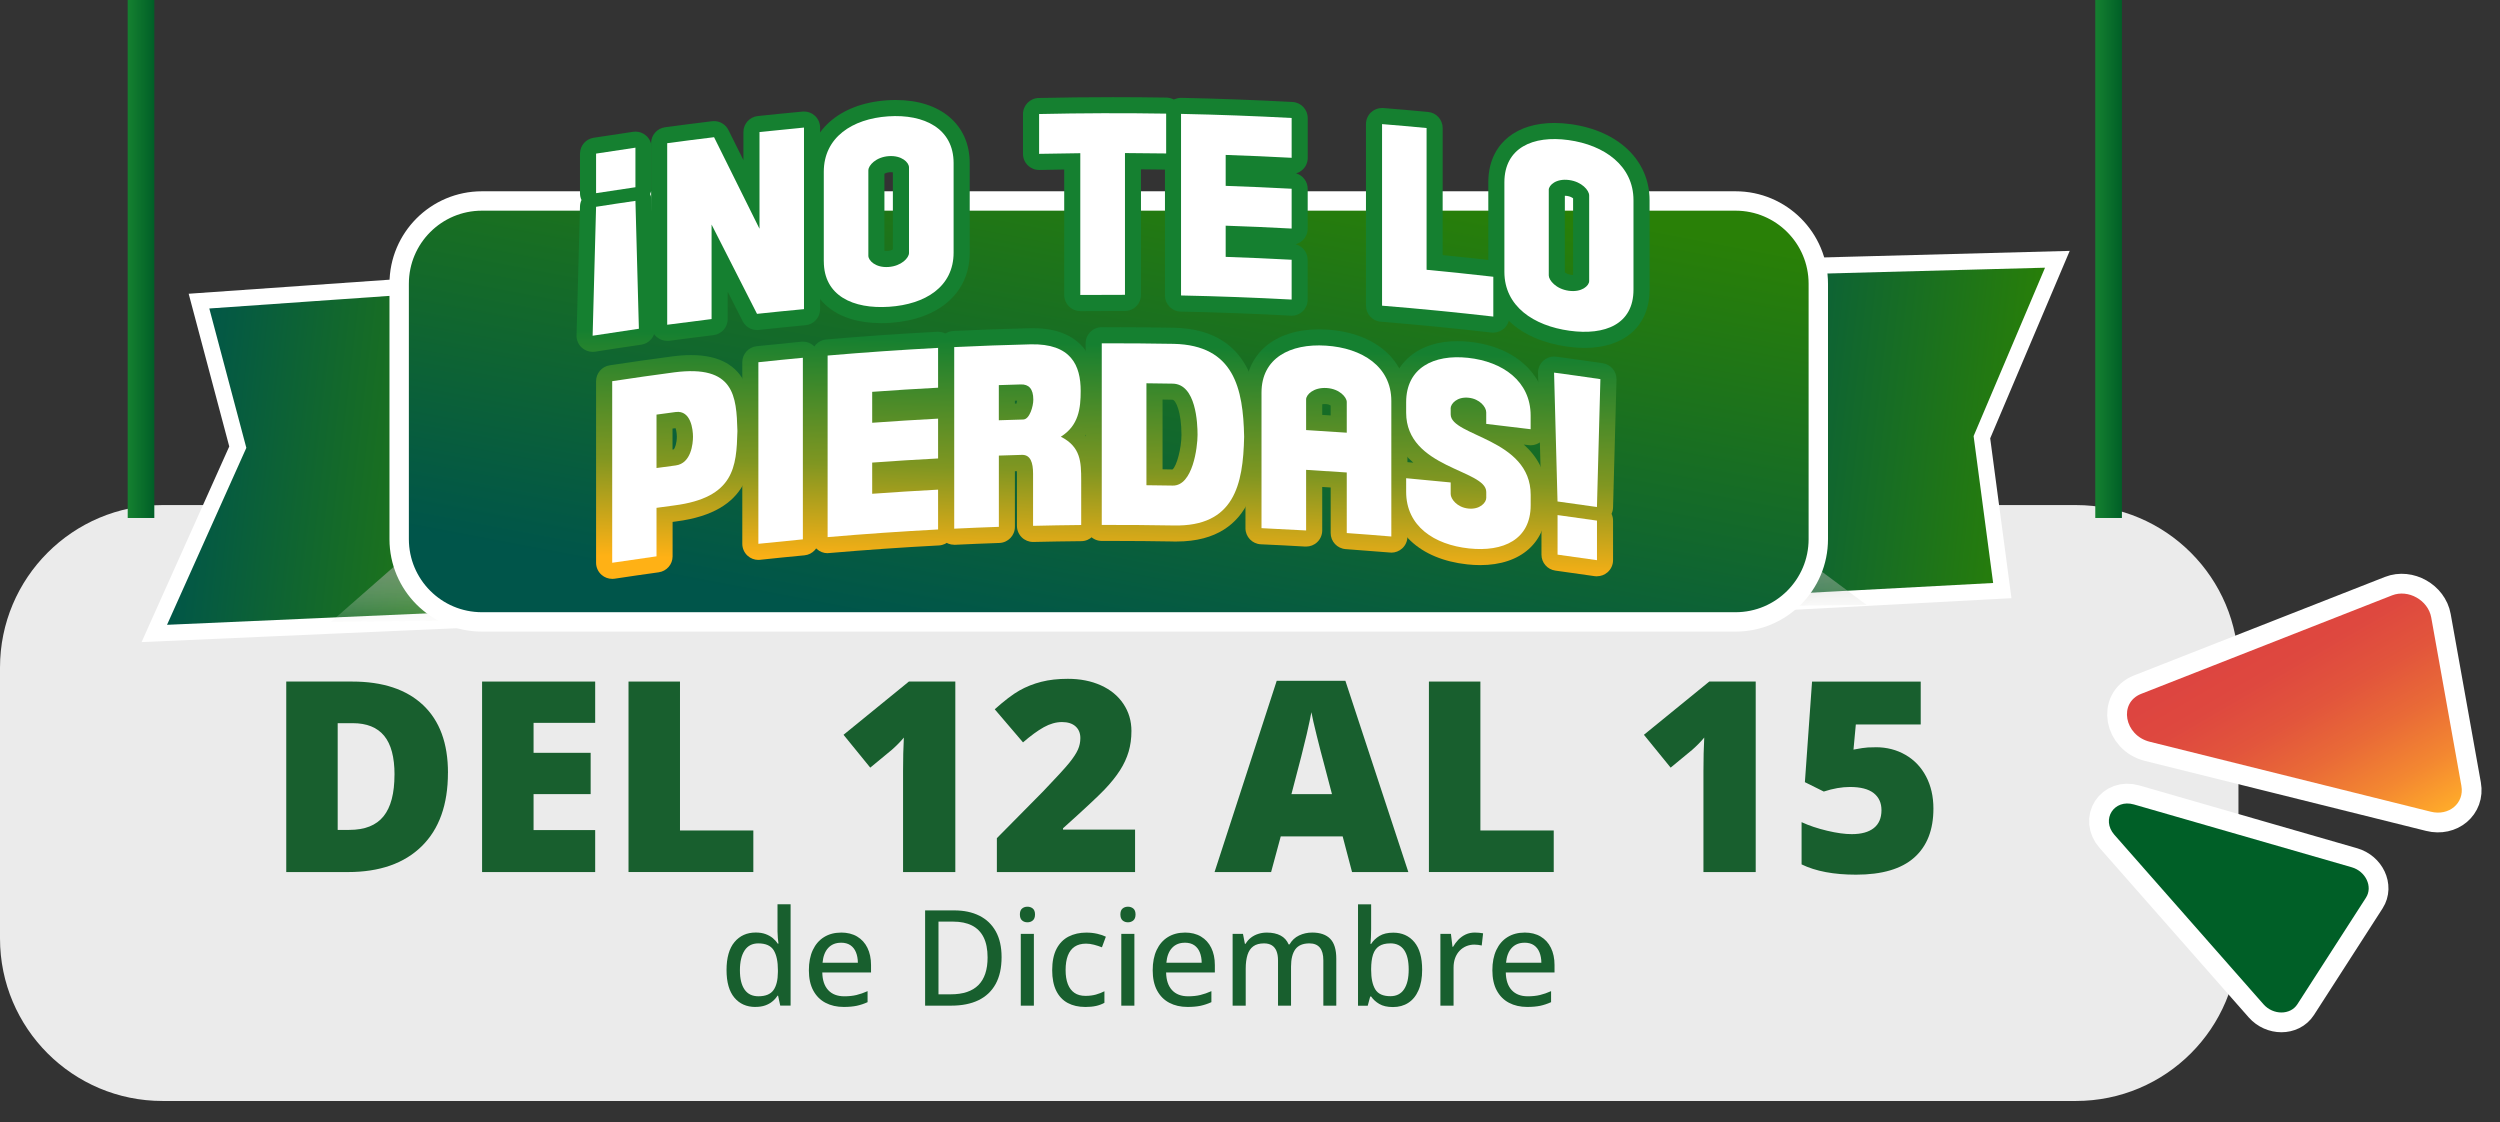 <svg width="695" height="312" viewBox="0 0 695 312" fill="none" xmlns="http://www.w3.org/2000/svg">
<rect x="0" y="0" width="695" height="312" fill="#333333" stroke="none"/>
<path opacity="0.9" d="M577.11 140.41H45.18C20.228 140.41 0 160.638 0 185.59V260.89C0 285.842 20.228 306.07 45.18 306.07H577.11C602.062 306.07 622.29 285.842 622.29 260.89V185.59C622.29 160.638 602.062 140.41 577.11 140.41Z" fill="white"/>
<path d="M675.88 171.649L684.27 218.479C685.13 223.269 680.82 226.919 675.78 225.659L597.64 206.209C590.54 204.439 588.91 195.379 595.25 192.889L665 165.509C669.5 163.739 675.02 166.859 675.88 171.649Z" stroke="white" stroke-width="10.99" stroke-miterlimit="10"/>
<path d="M675.88 171.649L684.27 218.479C685.13 223.269 680.82 226.919 675.78 225.659L597.64 206.209C590.54 204.439 588.91 195.379 595.25 192.889L665 165.509C669.5 163.739 675.02 166.859 675.88 171.649Z" fill="url(#paint0_linear_1623_532)"/>
<path d="M657.75 249.538L638.66 279.198C636.71 282.228 631.94 282.228 629.26 279.198L587.8 232.078C584.03 227.798 587.73 222.048 593.23 223.638L653.78 241.098C657.68 242.228 659.7 246.518 657.74 249.548L657.75 249.538Z" stroke="white" stroke-width="10.99" stroke-miterlimit="10"/>
<path d="M657.75 249.538L638.66 279.198C636.71 282.228 631.94 282.228 629.26 279.198L587.8 232.078C584.03 227.798 587.73 222.048 593.23 223.638L653.78 241.098C657.68 242.228 659.7 246.518 657.74 249.548L657.75 249.538Z" fill="#005F27"/>
<path d="M42.9 0H35.5V144H42.9V0Z" fill="url(#paint1_linear_1623_532)"/>
<path d="M589.888 0H582.488V144H589.888V0Z" fill="url(#paint2_linear_1623_532)"/>
<path d="M139.338 171.85L42.898 176.1L66.108 124.31L55.318 83.71L151.178 77L139.338 171.85Z" fill="url(#paint3_linear_1623_532)"/>
<path d="M139.338 171.85L42.898 176.1L66.108 124.31L55.318 83.71L151.178 77L139.338 171.85Z" fill="url(#paint4_linear_1623_532)" stroke="white" stroke-width="4.49" stroke-miterlimit="10"/>
<path d="M487.159 74.332L571.949 72.082L550.969 121.542L556.639 164.182L465.879 169.022L487.159 74.332Z" fill="url(#paint5_linear_1623_532)"/>
<path d="M487.159 74.332L571.949 72.082L550.969 121.542L556.639 164.182L465.879 169.022L487.159 74.332Z" fill="url(#paint6_linear_1623_532)" stroke="white" stroke-width="4.49" stroke-miterlimit="10"/>
<path style="mix-blend-mode:multiply" d="M92 172.891L518.91 168.161L490.93 147.371L119.4 148.861L92 172.891Z" fill="url(#paint7_linear_1623_532)"/>
<path d="M482.479 55.871H133.979C121.271 55.871 110.969 66.173 110.969 78.881V149.881C110.969 162.589 121.271 172.891 133.979 172.891H482.479C495.187 172.891 505.489 162.589 505.489 149.881V78.881C505.489 66.173 495.187 55.871 482.479 55.871Z" fill="url(#paint8_linear_1623_532)" stroke="white" stroke-width="5.39" stroke-miterlimit="10"/>
<path d="M124.528 214.833C124.528 223.673 122.098 230.483 117.228 235.263C112.358 240.043 105.518 242.433 96.708 242.433H79.578V189.473H97.908C106.408 189.473 112.968 191.643 117.598 195.993C122.218 200.343 124.538 206.613 124.538 214.823L124.528 214.833ZM109.678 215.343C109.678 210.493 108.718 206.893 106.798 204.553C104.878 202.213 101.958 201.043 98.048 201.043H93.878V230.713H97.068C101.418 230.713 104.598 229.453 106.628 226.923C108.658 224.403 109.668 220.543 109.668 215.353L109.678 215.343Z" fill="#185F2E"/>
<path d="M165.46 242.433H134.02V189.473H165.46V200.953H148.33V209.283H164.2V220.763H148.33V230.763H165.46V242.423V242.433Z" fill="#185F2E"/>
<path d="M174.727 242.433V189.473H189.037V230.873H209.427V242.423H174.727V242.433Z" fill="#185F2E"/>
<path d="M265.57 242.431H251.05V214.391C251.05 210.991 251.12 207.871 251.27 205.041C250.38 206.131 249.27 207.261 247.94 208.441L241.93 213.401L234.5 204.271L252.68 189.461H265.58V242.421L265.57 242.431Z" fill="#185F2E"/>
<path d="M315.559 242.431H277.129V233.011L290.059 219.931C293.749 216.071 296.169 213.431 297.299 212.021C298.429 210.611 299.229 209.391 299.669 208.381C300.119 207.371 300.339 206.301 300.339 205.191C300.339 203.811 299.889 202.731 298.999 201.931C298.109 201.131 296.849 200.731 295.229 200.731C293.609 200.731 291.879 201.211 290.179 202.161C288.479 203.111 286.549 204.521 284.399 206.381L276.539 197.181C279.269 194.741 281.559 193.001 283.419 191.951C285.279 190.901 287.299 190.101 289.489 189.541C291.679 188.981 294.129 188.711 296.859 188.711C300.289 188.711 303.349 189.311 306.039 190.521C308.729 191.731 310.819 193.451 312.309 195.681C313.799 197.911 314.539 200.421 314.539 203.201C314.539 205.281 314.279 207.201 313.759 208.961C313.239 210.721 312.439 212.461 311.349 214.161C310.259 215.861 308.819 217.661 307.019 219.541C305.219 221.421 301.389 225.001 295.519 230.261V230.621H315.549V242.431H315.559Z" fill="#185F2E"/>
<path d="M375.868 242.432L373.258 232.512H356.048L353.368 242.432H337.648L354.928 189.262H374.018L391.518 242.432H375.868ZM370.288 220.772L368.008 212.082C367.478 210.152 366.828 207.652 366.068 204.582C365.308 201.512 364.808 199.322 364.568 197.992C364.348 199.222 363.918 201.252 363.278 204.072C362.638 206.902 361.218 212.462 359.018 220.772H370.278H370.288Z" fill="#185F2E"/>
<path d="M397.238 242.433V189.473H411.548V230.873H431.938V242.423H397.238V242.433Z" fill="#185F2E"/>
<path d="M488.078 242.431H473.558V214.391C473.558 210.991 473.628 207.871 473.778 205.041C472.888 206.131 471.778 207.261 470.448 208.441L464.438 213.401L457.008 204.271L475.188 189.461H488.088V242.421L488.078 242.431Z" fill="#185F2E"/>
<path d="M521.48 207.73C524.52 207.73 527.27 208.44 529.72 209.85C532.17 211.26 534.08 213.26 535.44 215.84C536.8 218.42 537.49 221.41 537.49 224.79C537.49 230.71 535.71 235.25 532.15 238.41C528.59 241.57 523.2 243.16 515.98 243.16C509.8 243.16 504.75 242.21 500.84 240.3V228.56C502.94 229.53 505.31 230.32 507.96 230.95C510.6 231.58 512.88 231.89 514.79 231.89C517.45 231.89 519.49 231.33 520.91 230.21C522.33 229.09 523.05 227.43 523.05 225.23C523.05 223.2 522.33 221.62 520.88 220.48C519.43 219.35 517.23 218.78 514.29 218.78C512.04 218.78 509.62 219.2 507.01 220.05L501.76 217.44L503.75 189.48H533.96V201.4H515.92L515.27 208.39C517.15 208.03 518.49 207.83 519.29 207.79C520.09 207.75 520.82 207.74 521.5 207.74L521.48 207.73Z" fill="#185F2E"/>
<path d="M209.997 279.933C207.557 279.933 205.607 279.073 204.157 277.343C202.707 275.613 201.977 273.053 201.977 269.663C201.977 266.273 202.717 263.643 204.197 261.883C205.677 260.123 207.637 259.243 210.097 259.243C211.127 259.243 212.027 259.383 212.797 259.663C213.567 259.943 214.237 260.313 214.797 260.763C215.357 261.223 215.827 261.743 216.197 262.323H216.417C216.357 261.953 216.297 261.423 216.237 260.743C216.177 260.063 216.147 259.473 216.147 258.973V251.383H219.787V279.563H216.907L216.307 276.793H216.147C215.787 277.373 215.327 277.903 214.757 278.373C214.197 278.853 213.527 279.223 212.747 279.503C211.967 279.783 211.057 279.923 210.007 279.923L209.997 279.933ZM210.847 276.963C212.817 276.963 214.207 276.393 215.017 275.263C215.827 274.133 216.247 272.443 216.257 270.213V269.653C216.257 267.273 215.867 265.453 215.087 264.173C214.307 262.903 212.877 262.263 210.807 262.263C209.117 262.263 207.847 262.923 206.987 264.243C206.127 265.563 205.697 267.393 205.697 269.743C205.697 272.093 206.127 273.843 206.987 275.093C207.847 276.343 209.127 276.963 210.847 276.963Z" fill="#185F2E"/>
<path d="M233.817 259.25C235.557 259.25 237.047 259.62 238.287 260.36C239.527 261.1 240.487 262.15 241.147 263.5C241.807 264.85 242.147 266.45 242.147 268.28V270.34H228.597C228.637 272.48 229.187 274.12 230.247 275.26C231.307 276.4 232.797 276.97 234.717 276.97C235.987 276.97 237.117 276.85 238.107 276.61C239.097 276.37 240.127 276.01 241.187 275.54V278.6C240.187 279.06 239.177 279.39 238.167 279.61C237.157 279.82 235.957 279.93 234.557 279.93C232.627 279.93 230.937 279.54 229.477 278.77C228.017 278 226.887 276.85 226.077 275.34C225.267 273.82 224.867 271.96 224.867 269.74C224.867 267.52 225.237 265.66 225.967 264.1C226.707 262.54 227.737 261.34 229.087 260.51C230.427 259.68 232.007 259.26 233.817 259.26V259.25ZM233.797 262.08C232.327 262.08 231.137 262.56 230.247 263.52C229.357 264.48 228.827 265.85 228.667 267.64H238.487C238.477 266.54 238.297 265.58 237.957 264.74C237.617 263.9 237.107 263.25 236.427 262.78C235.747 262.31 234.867 262.07 233.797 262.07V262.08Z" fill="#185F2E"/>
<path d="M278.44 266.08C278.44 269.06 277.89 271.55 276.79 273.55C275.69 275.55 274.1 277.05 272.02 278.06C269.94 279.07 267.41 279.57 264.44 279.57H257.18V253.09H265.26C267.96 253.09 270.3 253.58 272.27 254.57C274.24 255.55 275.76 257.01 276.83 258.93C277.9 260.86 278.44 263.24 278.44 266.07V266.08ZM274.55 266.19C274.55 263.92 274.18 262.05 273.45 260.58C272.72 259.11 271.63 258.01 270.21 257.29C268.79 256.57 267.04 256.21 264.98 256.21H260.9V276.42H264.32C267.74 276.42 270.3 275.56 272 273.85C273.7 272.14 274.55 269.58 274.55 266.19Z" fill="#185F2E"/>
<path d="M285.627 252.062C286.207 252.062 286.707 252.232 287.117 252.572C287.527 252.912 287.737 253.462 287.737 254.222C287.737 254.982 287.527 255.532 287.117 255.882C286.707 256.232 286.207 256.402 285.627 256.402C285.047 256.402 284.537 256.232 284.137 255.882C283.737 255.542 283.527 254.982 283.527 254.222C283.527 253.462 283.727 252.912 284.137 252.572C284.537 252.232 285.037 252.062 285.627 252.062ZM287.417 259.612V279.572H283.777V259.612H287.417Z" fill="#185F2E"/>
<path d="M301.658 279.932C299.818 279.932 298.218 279.562 296.838 278.832C295.458 278.092 294.398 276.972 293.638 275.452C292.888 273.932 292.508 272.022 292.508 269.702C292.508 267.382 292.908 265.312 293.718 263.772C294.528 262.232 295.648 261.092 297.078 260.362C298.508 259.632 300.148 259.262 301.998 259.262C303.088 259.262 304.098 259.372 305.048 259.592C305.998 259.812 306.788 260.082 307.428 260.402L306.338 263.352C305.658 263.082 304.938 262.852 304.158 262.642C303.378 262.432 302.638 262.332 301.938 262.332C300.658 262.332 299.598 262.612 298.758 263.172C297.918 263.732 297.288 264.562 296.868 265.642C296.448 266.732 296.238 268.072 296.238 269.662C296.238 271.252 296.448 272.512 296.858 273.582C297.278 274.652 297.888 275.462 298.708 276.022C299.528 276.582 300.538 276.852 301.758 276.852C302.828 276.852 303.798 276.732 304.658 276.492C305.518 276.252 306.308 275.942 307.028 275.572V278.782C306.328 279.172 305.558 279.462 304.708 279.652C303.858 279.842 302.838 279.942 301.648 279.942L301.658 279.932Z" fill="#185F2E"/>
<path d="M313.569 252.062C314.149 252.062 314.649 252.232 315.059 252.572C315.469 252.912 315.679 253.462 315.679 254.222C315.679 254.982 315.469 255.532 315.059 255.882C314.649 256.232 314.149 256.402 313.569 256.402C312.989 256.402 312.479 256.232 312.079 255.882C311.679 255.542 311.469 254.982 311.469 254.222C311.469 253.462 311.669 252.912 312.079 252.572C312.479 252.232 312.979 252.062 313.569 252.062ZM315.359 259.612V279.572H311.719V259.612H315.359Z" fill="#185F2E"/>
<path d="M329.399 259.25C331.139 259.25 332.629 259.62 333.869 260.36C335.109 261.1 336.069 262.15 336.729 263.5C337.389 264.85 337.729 266.45 337.729 268.28V270.34H324.179C324.219 272.48 324.769 274.12 325.829 275.26C326.889 276.4 328.379 276.97 330.299 276.97C331.569 276.97 332.699 276.85 333.689 276.61C334.679 276.37 335.709 276.01 336.769 275.54V278.6C335.769 279.06 334.759 279.39 333.749 279.61C332.739 279.82 331.539 279.93 330.139 279.93C328.209 279.93 326.519 279.54 325.059 278.77C323.599 278 322.469 276.85 321.659 275.34C320.849 273.82 320.449 271.96 320.449 269.74C320.449 267.52 320.819 265.66 321.549 264.1C322.289 262.54 323.319 261.34 324.669 260.51C326.009 259.68 327.589 259.26 329.399 259.26V259.25ZM329.379 262.08C327.909 262.08 326.719 262.56 325.829 263.52C324.939 264.48 324.409 265.85 324.249 267.64H334.069C334.059 266.54 333.879 265.58 333.539 264.74C333.199 263.9 332.689 263.25 332.009 262.78C331.329 262.31 330.449 262.07 329.379 262.07V262.08Z" fill="#185F2E"/>
<path d="M364.788 259.25C366.998 259.25 368.668 259.83 369.798 260.98C370.928 262.13 371.488 263.98 371.488 266.51V279.57H367.888V266.97C367.888 265.4 367.568 264.22 366.918 263.44C366.268 262.66 365.308 262.26 364.028 262.26C362.218 262.26 360.908 262.81 360.108 263.9C359.308 264.99 358.908 266.6 358.908 268.71V279.58H355.288V266.98C355.288 265.93 355.138 265.06 354.848 264.36C354.558 263.67 354.128 263.14 353.558 262.79C352.988 262.44 352.268 262.26 351.398 262.26C350.158 262.26 349.158 262.53 348.418 263.07C347.678 263.61 347.138 264.4 346.808 265.45C346.478 266.5 346.308 267.79 346.308 269.31V279.58H342.668V259.62H345.548L346.078 262.37H346.278C346.678 261.68 347.178 261.11 347.788 260.65C348.398 260.19 349.078 259.84 349.828 259.61C350.578 259.37 351.368 259.26 352.198 259.26C353.698 259.26 354.958 259.53 355.988 260.07C357.018 260.61 357.768 261.44 358.248 262.55H358.488C359.128 261.43 360.008 260.6 361.138 260.06C362.268 259.52 363.488 259.25 364.788 259.25Z" fill="#185F2E"/>
<path d="M381.177 251.391V258.311C381.177 259.111 381.157 259.891 381.117 260.651C381.077 261.411 381.037 262.001 380.997 262.411H381.177C381.717 261.541 382.487 260.801 383.487 260.191C384.487 259.581 385.767 259.281 387.337 259.281C389.767 259.281 391.707 260.151 393.167 261.881C394.627 263.611 395.357 266.181 395.357 269.591C395.357 271.841 395.027 273.731 394.347 275.281C393.677 276.831 392.737 277.991 391.517 278.781C390.307 279.571 388.877 279.961 387.237 279.961C385.677 279.961 384.417 279.671 383.447 279.101C382.477 278.531 381.727 277.841 381.187 277.041H380.917L380.227 279.591H377.527V251.411H381.167L381.177 251.391ZM386.517 262.261C385.197 262.261 384.157 262.521 383.377 263.041C382.597 263.561 382.037 264.341 381.697 265.391C381.357 266.441 381.187 267.761 381.177 269.361V269.631C381.177 272.001 381.567 273.811 382.337 275.061C383.107 276.321 384.507 276.941 386.537 276.941C388.207 276.941 389.467 276.301 390.327 275.021C391.187 273.741 391.617 271.911 391.617 269.531C391.617 267.151 391.187 265.301 390.327 264.081C389.467 262.861 388.197 262.251 386.507 262.251L386.517 262.261Z" fill="#185F2E"/>
<path d="M410.03 259.25C410.39 259.25 410.78 259.27 411.21 259.31C411.63 259.35 412 259.4 412.3 259.46L411.92 262.85C411.63 262.78 411.3 262.72 410.91 262.67C410.53 262.62 410.18 262.6 409.85 262.6C409.08 262.6 408.34 262.75 407.64 263.03C406.94 263.32 406.32 263.74 405.79 264.29C405.26 264.84 404.84 265.51 404.54 266.3C404.24 267.09 404.09 267.99 404.09 269.01V279.57H400.43V259.61H403.36L403.79 263.21H403.95C404.36 262.49 404.86 261.82 405.44 261.22C406.03 260.62 406.7 260.14 407.47 259.78C408.24 259.42 409.08 259.25 410.01 259.25H410.03Z" fill="#185F2E"/>
<path d="M423.829 259.25C425.569 259.25 427.059 259.62 428.299 260.36C429.539 261.1 430.499 262.15 431.159 263.5C431.819 264.85 432.159 266.45 432.159 268.28V270.34H418.609C418.649 272.48 419.199 274.12 420.259 275.26C421.319 276.4 422.809 276.97 424.729 276.97C425.999 276.97 427.129 276.85 428.119 276.61C429.109 276.37 430.139 276.01 431.199 275.54V278.6C430.199 279.06 429.189 279.39 428.179 279.61C427.169 279.82 425.969 279.93 424.569 279.93C422.639 279.93 420.949 279.54 419.489 278.77C418.029 278 416.899 276.85 416.089 275.34C415.279 273.82 414.879 271.96 414.879 269.74C414.879 267.52 415.249 265.66 415.979 264.1C416.719 262.54 417.749 261.34 419.099 260.51C420.439 259.68 422.019 259.26 423.829 259.26V259.25ZM423.809 262.08C422.339 262.08 421.149 262.56 420.259 263.52C419.369 264.48 418.839 265.85 418.679 267.64H428.499C428.489 266.54 428.309 265.58 427.969 264.74C427.629 263.9 427.119 263.25 426.439 262.78C425.759 262.31 424.879 262.07 423.809 262.07V262.08Z" fill="#185F2E"/>
<path d="M177.61 91.391C173.32 92.011 169.03 92.661 164.75 93.331C165.07 81.381 165.39 69.431 165.71 57.491C169.36 56.921 173 56.361 176.65 55.841C176.97 67.691 177.29 79.541 177.61 91.391ZM176.65 52.051C173 52.581 169.35 53.131 165.71 53.701C165.71 50.031 165.71 46.361 165.71 42.701C169.36 42.131 173 41.581 176.65 41.051C176.65 44.721 176.65 48.391 176.65 52.051Z" fill="black"/>
<path d="M185.48 39.811C189.82 39.221 194.16 38.671 198.51 38.141C202.72 46.591 206.93 55.081 211.14 63.591V36.701C215.26 36.261 219.38 35.851 223.51 35.461V85.941C219.16 86.351 214.8 86.781 210.45 87.251C206.24 78.951 202.03 70.671 197.82 62.431V88.701C193.7 89.201 189.59 89.731 185.48 90.281V39.801V39.811Z" fill="black"/>
<path d="M229.012 72.662V47.762C229.012 38.202 236.922 33.022 246.912 32.342C256.962 31.662 265.102 35.762 265.102 45.322V70.222C265.102 79.782 257.172 84.612 247.192 85.282C237.142 85.962 229.022 82.222 229.022 72.662H229.012ZM241.402 47.322V71.112C241.402 72.422 243.402 74.472 246.982 74.222C250.632 73.972 252.702 71.652 252.702 70.342V46.552C252.702 45.112 250.632 43.172 247.122 43.402C243.472 43.652 241.412 46.012 241.412 47.312L241.402 47.322Z" fill="black"/>
<path d="M312.741 42.551V81.961C308.601 81.951 304.461 81.961 300.321 82.001C300.321 68.861 300.321 55.731 300.321 42.591C296.501 42.631 292.691 42.691 288.871 42.771V31.701C300.641 31.441 312.421 31.401 324.191 31.591V42.661C320.371 42.601 316.561 42.561 312.741 42.551Z" fill="black"/>
<path d="M328.328 31.66C338.578 31.87 348.838 32.25 359.078 32.8C359.078 36.49 359.078 40.18 359.078 43.87C352.968 43.54 346.858 43.27 340.738 43.07C340.738 45.94 340.738 48.8 340.738 51.67C346.848 51.88 352.968 52.14 359.078 52.47C359.078 56.16 359.078 59.85 359.078 63.54C352.968 63.21 346.858 62.94 340.738 62.74C340.738 65.63 340.738 68.52 340.738 71.41C346.848 71.62 352.968 71.88 359.078 72.21C359.078 75.9 359.078 79.59 359.078 83.28C348.838 82.73 338.578 82.35 328.328 82.14V31.66Z" fill="black"/>
<path d="M415.141 76.94C415.141 80.63 415.141 84.32 415.141 88.01C404.841 86.83 394.531 85.81 384.211 84.98V34.5C388.341 34.83 392.471 35.2 396.591 35.59C396.591 48.73 396.591 61.86 396.591 75C402.781 75.59 408.961 76.23 415.141 76.94Z" fill="black"/>
<path d="M418.219 75.583C418.219 67.283 418.219 58.983 418.219 50.683C418.219 41.123 426.109 37.563 436.049 38.943C446.049 40.323 454.109 46.093 454.109 55.653V80.553C454.109 90.113 446.249 93.313 436.319 91.943C426.319 90.553 418.219 85.153 418.219 75.583ZM430.559 52.783V76.573C430.559 77.883 432.549 80.343 436.109 80.833C439.739 81.333 441.789 79.433 441.789 78.133V54.343C441.789 52.903 439.739 50.533 436.239 50.053C432.609 49.553 430.549 51.483 430.549 52.793L430.559 52.783Z" fill="black"/>
<path d="M187.441 103.51C204.171 101.35 204.731 110.14 205.001 119.77V119.91C204.731 129.74 204.171 138.34 187.441 140.51C185.801 140.73 184.151 140.95 182.511 141.18V154.66C178.401 155.23 174.291 155.83 170.191 156.45V105.97C175.941 105.1 181.691 104.27 187.441 103.51ZM182.511 130.11C184.291 129.86 186.071 129.62 187.851 129.39C192.171 128.82 192.651 123.27 192.651 121.41C192.651 119.49 192.101 113.98 187.851 114.54C186.071 114.78 184.291 115.02 182.511 115.26V130.11Z" fill="black"/>
<path d="M210.828 100.701C214.948 100.261 219.068 99.841 223.198 99.461V149.941C219.068 150.331 214.948 150.741 210.828 151.181V100.701Z" fill="black"/>
<path d="M230.078 98.841C240.308 97.961 250.548 97.251 260.788 96.711V107.781C254.678 108.101 248.568 108.481 242.468 108.931C242.468 111.801 242.468 114.661 242.468 117.531C248.568 117.091 254.678 116.701 260.788 116.381V127.451C254.678 127.771 248.568 128.151 242.468 128.601C242.468 131.491 242.468 134.381 242.468 137.271C248.568 136.831 254.678 136.441 260.788 136.121V147.191C250.538 147.731 240.308 148.441 230.078 149.321V98.841Z" fill="black"/>
<path d="M265.262 96.493C272.342 96.153 279.422 95.893 286.502 95.723C297.812 95.463 300.432 101.623 300.432 108.683C300.432 113.503 299.882 118.313 294.912 121.403C300.432 124.213 300.572 128.353 300.572 133.503V145.953C296.112 145.993 291.652 146.073 287.192 146.183V131.673C287.192 128.643 286.502 126.393 284.092 126.453C281.952 126.513 279.812 126.573 277.682 126.653V146.463C273.542 146.603 269.412 146.773 265.272 146.973V96.493H265.262ZM284.502 116.613C286.222 116.563 287.262 112.963 287.262 111.113C287.262 108.023 285.952 106.813 283.812 106.873C281.762 106.933 279.722 106.993 277.672 107.063V116.833C279.952 116.753 282.222 116.683 284.502 116.623V116.613Z" fill="black"/>
<path d="M306.289 95.442C312.959 95.422 319.629 95.472 326.289 95.592C343.119 95.952 345.599 108.082 345.869 121.332C345.869 121.382 345.869 121.422 345.869 121.472C345.589 134.772 343.109 146.442 326.289 146.082C319.619 145.962 312.949 145.912 306.289 145.932V95.452V95.442ZM318.709 134.892C321.149 134.912 323.579 134.952 326.019 134.992C331.609 135.102 332.919 124.282 332.919 120.902C332.919 117.672 332.509 106.782 326.019 106.652C323.579 106.612 321.149 106.572 318.709 106.552C318.709 115.992 318.709 125.442 318.709 134.882V134.892Z" fill="black"/>
<path d="M374.399 131.349C370.639 131.079 366.869 130.839 363.099 130.619V147.469C358.969 147.229 354.829 147.019 350.699 146.829V109.139C350.699 99.579 358.629 95.439 368.619 96.089C378.679 96.729 386.789 101.909 386.789 111.459V149.149C382.659 148.799 378.529 148.479 374.399 148.189V131.339V131.349ZM374.399 120.279V111.749C374.399 110.439 372.399 108.099 368.819 107.869C365.169 107.639 363.099 109.719 363.099 111.029V119.559C366.869 119.779 370.629 120.019 374.399 120.289V120.279Z" fill="black"/>
<path d="M403.29 113.553V115.203C403.29 121.313 425.54 121.863 425.53 137.553C425.53 138.513 425.53 139.483 425.53 140.443C425.53 150.003 417.92 153.493 408.37 152.463C398.69 151.423 390.91 146.283 390.91 136.723C390.91 135.463 390.91 134.203 390.91 132.943C395.04 133.313 399.16 133.703 403.29 134.123V137.353C403.29 138.663 405.01 141.033 408.17 141.373C411.4 141.723 413.18 139.723 413.18 138.413V136.763C413.18 130.493 390.92 130.243 390.91 114.713C390.91 113.753 390.91 112.783 390.91 111.823C390.91 102.263 398.55 98.453 408.09 99.473C417.78 100.513 425.52 105.983 425.52 115.543C425.52 116.803 425.52 118.063 425.52 119.323C421.41 118.803 417.29 118.313 413.17 117.843V114.613C413.17 113.173 411.39 110.903 408.29 110.573C405.06 110.223 403.27 112.253 403.27 113.553H403.29Z" fill="black"/>
<path d="M432.041 103.59C436.331 104.16 440.631 104.77 444.911 105.4C444.591 117.25 444.271 129.1 443.951 140.95C440.301 140.41 436.651 139.9 432.991 139.41C432.671 127.47 432.351 115.53 432.031 103.59H432.041ZM433.001 143.19C436.651 143.68 440.311 144.2 443.961 144.73V155.73C440.311 155.19 436.661 154.68 433.001 154.19V143.19Z" fill="black"/>
<path d="M164.749 97.81C163.669 97.81 162.619 97.42 161.799 96.7C160.799 95.82 160.239 94.55 160.279 93.22L161.239 57.38C161.259 56.75 161.399 56.15 161.659 55.61C161.389 55.03 161.239 54.38 161.239 53.72V42.72C161.239 40.52 162.839 38.64 165.019 38.3C168.639 37.73 172.339 37.17 176.019 36.64C176.229 36.61 176.449 36.59 176.659 36.59C177.729 36.59 178.769 36.97 179.589 37.68C180.569 38.53 181.139 39.76 181.139 41.06V52.06C181.139 52.73 180.989 53.37 180.719 53.95C180.979 54.5 181.119 55.1 181.139 55.72L182.099 91.27C182.159 93.54 180.509 95.49 178.269 95.82C174.039 96.43 169.739 97.08 165.469 97.76C165.239 97.8 164.999 97.82 164.769 97.82L164.749 97.81Z" fill="url(#paint9_linear_1623_532)"/>
<path d="M185.478 94.76C184.398 94.76 183.358 94.37 182.538 93.66C181.568 92.81 181.008 91.58 181.008 90.29V39.81C181.008 37.57 182.658 35.68 184.878 35.38C189.208 34.79 193.608 34.23 197.968 33.7C198.148 33.68 198.328 33.67 198.508 33.67C200.188 33.67 201.748 34.62 202.508 36.15C203.888 38.93 205.278 41.72 206.668 44.51V36.71C206.668 34.42 208.388 32.51 210.668 32.26C214.808 31.82 218.998 31.4 223.098 31.02C223.238 31.01 223.378 31 223.518 31C224.628 31 225.708 31.41 226.528 32.17C227.458 33.02 227.988 34.22 227.988 35.48V85.96C227.988 88.27 226.228 90.2 223.928 90.41C219.628 90.81 215.258 91.25 210.938 91.72C210.778 91.74 210.618 91.75 210.458 91.75C208.788 91.75 207.238 90.81 206.468 89.3C205.078 86.56 203.688 83.82 202.298 81.09V88.72C202.298 90.98 200.608 92.89 198.368 93.16C194.268 93.66 190.138 94.19 186.088 94.74C185.888 94.77 185.688 94.78 185.488 94.78L185.478 94.76Z" fill="url(#paint10_linear_1623_532)"/>
<path d="M244.939 89.831C232.359 89.831 224.539 83.251 224.539 72.661V47.761C224.539 36.591 233.199 28.791 246.609 27.881C247.419 27.821 248.229 27.801 249.029 27.801C261.509 27.801 269.579 34.681 269.579 45.321V70.221C269.579 81.341 261.119 88.821 247.499 89.751C246.639 89.811 245.779 89.841 244.949 89.841L244.939 89.831ZM245.869 69.731C246.009 69.761 246.189 69.771 246.399 69.771C246.489 69.771 246.579 69.771 246.669 69.771C247.429 69.721 247.929 69.511 248.219 69.331V47.911C248.069 47.881 247.899 47.871 247.689 47.871C247.599 47.871 247.509 47.871 247.409 47.871C246.649 47.921 246.149 48.141 245.869 48.321V69.731Z" fill="url(#paint11_linear_1623_532)"/>
<path d="M300.331 86.472C299.151 86.472 298.021 86.012 297.181 85.182C296.331 84.342 295.851 83.202 295.851 82.002V47.122C293.551 47.152 291.251 47.202 288.971 47.252C288.941 47.252 288.901 47.252 288.871 47.252C287.701 47.252 286.581 46.792 285.741 45.982C284.881 45.142 284.391 43.992 284.391 42.782V31.712C284.391 29.282 286.331 27.292 288.761 27.242C295.621 27.092 302.571 27.012 309.421 27.012C314.341 27.012 319.331 27.052 324.251 27.132C326.691 27.172 328.651 29.162 328.651 31.602V42.672C328.651 43.872 328.171 45.022 327.311 45.862C326.471 46.682 325.351 47.152 324.171 47.152C324.151 47.152 324.121 47.152 324.101 47.152C321.811 47.112 319.501 47.092 317.191 47.072V81.982C317.191 83.172 316.721 84.312 315.871 85.152C315.031 85.992 313.901 86.452 312.711 86.452C312.711 86.452 310.501 86.452 309.401 86.452C306.381 86.452 303.361 86.462 300.341 86.492C300.321 86.492 300.311 86.492 300.301 86.492L300.331 86.472Z" fill="url(#paint12_linear_1623_532)"/>
<path d="M358.839 87.753C348.699 87.213 338.409 86.823 328.239 86.623C325.809 86.573 323.859 84.583 323.859 82.153V31.673C323.859 30.473 324.339 29.323 325.199 28.483C326.039 27.663 327.159 27.203 328.329 27.203C328.359 27.203 328.389 27.203 328.419 27.203C338.689 27.413 349.079 27.803 359.319 28.353C361.689 28.483 363.549 30.443 363.549 32.823V43.893C363.549 45.123 363.049 46.293 362.149 47.143C361.619 47.643 360.989 48.003 360.309 48.193C362.189 48.733 363.539 50.463 363.539 52.493V63.563C363.539 64.793 363.039 65.963 362.139 66.813C361.579 67.343 360.899 67.713 360.169 67.903C362.109 68.403 363.529 70.163 363.529 72.233V83.303C363.529 84.533 363.029 85.703 362.129 86.553C361.299 87.343 360.189 87.783 359.049 87.783C358.969 87.783 358.889 87.783 358.809 87.783L358.839 87.753Z" fill="url(#paint13_linear_1623_532)"/>
<path d="M415.138 92.483C414.968 92.483 414.798 92.483 414.628 92.453C404.438 91.283 394.078 90.263 383.848 89.433C381.528 89.243 379.738 87.303 379.738 84.973V34.493C379.738 33.243 380.258 32.053 381.178 31.203C382.008 30.443 383.088 30.023 384.208 30.023C384.328 30.023 384.448 30.023 384.568 30.033C388.688 30.363 392.878 30.733 397.008 31.123C399.308 31.343 401.058 33.273 401.058 35.573V70.923C405.918 71.403 410.808 71.933 415.648 72.483C417.908 72.743 419.608 74.653 419.608 76.923V87.993C419.608 89.273 419.068 90.483 418.108 91.333C417.288 92.063 416.228 92.463 415.128 92.463L415.138 92.483Z" fill="url(#paint14_linear_1623_532)"/>
<path d="M440.52 96.714C438.99 96.714 437.37 96.594 435.71 96.364C422.16 94.484 413.75 86.524 413.75 75.574V50.684C413.75 43.984 416.8 40.134 419.36 38.084C422.55 35.534 426.95 34.184 432.09 34.184C433.56 34.184 435.1 34.294 436.66 34.514C449.98 36.354 458.58 44.644 458.58 55.654V80.554C458.58 90.524 451.66 96.724 440.52 96.724V96.714ZM435.04 75.724C435.34 75.964 435.89 76.284 436.73 76.404C436.93 76.434 437.11 76.444 437.28 76.444C437.28 76.444 437.31 76.444 437.32 76.444V55.134C437.03 54.904 436.47 54.584 435.63 54.464C435.44 54.434 435.26 54.424 435.1 54.424C435.08 54.424 435.05 54.424 435.03 54.424V75.714L435.04 75.724Z" fill="url(#paint15_linear_1623_532)"/>
<path d="M170.181 160.921C169.121 160.921 168.081 160.541 167.271 159.841C166.281 158.991 165.711 157.751 165.711 156.451V105.971C165.711 103.761 167.321 101.881 169.511 101.551C175.241 100.681 181.081 99.841 186.851 99.081C188.751 98.831 190.531 98.711 192.141 98.711C208.881 98.711 209.251 111.821 209.471 119.651C209.471 119.691 209.471 120.001 209.471 120.041C209.211 129.411 208.861 142.251 188.011 144.951C187.671 145.001 187.321 145.041 186.981 145.091V154.671C186.981 156.901 185.331 158.791 183.121 159.101C179.051 159.661 174.931 160.261 170.861 160.881C170.641 160.911 170.411 160.931 170.191 160.931L170.181 160.921ZM186.971 124.981C187.061 124.971 187.161 124.961 187.251 124.941C187.651 124.671 188.161 123.151 188.161 121.391C188.161 120.471 187.991 119.581 187.811 119.031C187.531 119.071 187.241 119.111 186.961 119.141V124.971L186.971 124.981Z" fill="url(#paint16_linear_1623_532)"/>
<path d="M210.829 155.653C209.729 155.653 208.669 155.253 207.839 154.503C206.899 153.653 206.359 152.443 206.359 151.173V100.693C206.359 98.403 208.079 96.493 210.359 96.243C214.479 95.803 218.659 95.383 222.789 94.993C222.929 94.983 223.069 94.973 223.209 94.973C224.319 94.973 225.389 95.383 226.219 96.143C227.149 96.993 227.679 98.193 227.679 99.453V149.933C227.679 152.243 225.919 154.173 223.619 154.383C219.529 154.763 215.389 155.183 211.309 155.623C211.149 155.643 210.989 155.653 210.829 155.653Z" fill="url(#paint17_linear_1623_532)"/>
<path d="M230.079 153.79C228.959 153.79 227.879 153.37 227.059 152.61C226.139 151.76 225.609 150.57 225.609 149.31V98.831C225.609 96.51 227.389 94.57 229.699 94.371C239.919 93.49 250.299 92.77 260.559 92.231C260.639 92.231 260.719 92.231 260.799 92.231C261.939 92.231 263.049 92.671 263.879 93.46C264.769 94.3 265.269 95.481 265.269 96.701V107.77C265.269 109.8 263.909 111.53 262.039 112.07C262.719 112.27 263.349 112.62 263.879 113.12C264.769 113.96 265.269 115.14 265.269 116.36V127.43C265.269 129.51 263.849 131.27 261.909 131.76C262.639 131.95 263.319 132.32 263.879 132.85C264.769 133.69 265.269 134.87 265.269 136.09V147.16C265.269 149.54 263.409 151.5 261.029 151.63C250.869 152.16 240.589 152.88 230.469 153.75C230.339 153.76 230.209 153.77 230.089 153.77L230.079 153.79Z" fill="url(#paint18_linear_1623_532)"/>
<path d="M265.261 151.442C264.111 151.442 263.011 151.002 262.171 150.202C261.281 149.362 260.781 148.192 260.781 146.962V96.482C260.781 94.092 262.651 92.132 265.041 92.012C272.111 91.672 279.291 91.412 286.381 91.242C286.651 91.242 286.911 91.242 287.171 91.242C293.491 91.242 298.241 93.092 301.271 96.752C303.711 99.702 304.901 103.602 304.901 108.692C304.901 111.542 304.901 116.692 301.731 121.102C305.041 125.002 305.041 129.772 305.041 133.522V145.972C305.041 148.422 303.061 150.422 300.611 150.442C296.201 150.482 291.721 150.562 287.291 150.662C287.251 150.662 287.221 150.662 287.181 150.662C286.011 150.662 284.891 150.202 284.061 149.392C283.201 148.552 282.711 147.392 282.711 146.192V131.682C282.711 131.412 282.711 131.182 282.691 130.982C282.511 130.982 282.321 130.992 282.141 131.002V146.472C282.141 148.882 280.231 150.862 277.821 150.942C273.721 151.082 269.571 151.252 265.471 151.452C265.401 151.452 265.331 151.452 265.261 151.452V151.442ZM282.141 112.202C282.291 112.202 282.451 112.202 282.601 112.192C282.671 111.912 282.731 111.612 282.761 111.372C282.551 111.372 282.341 111.382 282.141 111.392V112.212V112.202Z" fill="url(#paint19_linear_1623_532)"/>
<path d="M326.199 150.531C320.639 150.431 314.999 150.381 309.449 150.381C308.399 150.381 306.299 150.381 306.289 150.381C305.109 150.381 303.969 149.911 303.129 149.081C302.289 148.241 301.809 147.101 301.809 145.911V95.431C301.809 92.971 303.799 90.971 306.269 90.961C307.319 90.961 308.369 90.961 309.409 90.961C315.039 90.961 320.749 91.011 326.369 91.111C349.729 91.611 350.159 112.361 350.349 121.221V121.451C350.169 130.221 349.749 150.541 327.049 150.541C326.769 150.541 326.489 150.541 326.199 150.541V150.531ZM325.959 130.511C327.139 129.561 328.449 124.571 328.449 120.901C328.449 114.421 326.839 111.141 325.939 111.121C325.019 111.101 324.109 111.091 323.189 111.071V130.461C324.119 130.471 325.039 130.491 325.969 130.511H325.959Z" fill="url(#paint20_linear_1623_532)"/>
<path d="M386.788 153.622C386.668 153.622 386.538 153.622 386.418 153.602C382.328 153.262 378.178 152.942 374.088 152.652C371.748 152.482 369.928 150.543 369.928 148.193V135.523C369.148 135.473 368.358 135.422 367.578 135.372V147.473C367.578 148.703 367.068 149.883 366.178 150.723C365.348 151.513 364.248 151.943 363.108 151.943C363.018 151.943 362.938 151.943 362.848 151.943C358.758 151.703 354.598 151.493 350.508 151.312C348.118 151.203 346.238 149.232 346.238 146.842V109.152C346.238 98.463 354.248 91.562 366.648 91.562C367.388 91.562 368.148 91.582 368.908 91.632C382.488 92.502 391.268 100.283 391.268 111.473V149.163C391.268 150.413 390.748 151.612 389.818 152.452C388.988 153.212 387.908 153.633 386.788 153.633V153.622ZM369.928 115.482V112.723C369.668 112.563 369.218 112.362 368.538 112.322C368.448 112.322 368.358 112.322 368.268 112.322C367.988 112.322 367.768 112.353 367.578 112.393V115.342C368.358 115.392 369.148 115.443 369.928 115.493V115.482Z" fill="url(#paint21_linear_1623_532)"/>
<path d="M411.487 157.1C410.327 157.1 409.117 157.03 407.897 156.9C394.667 155.47 386.448 147.74 386.448 136.71V132.93C386.448 131.68 386.977 130.48 387.897 129.63C388.727 128.87 389.808 128.46 390.918 128.46C391.048 128.46 391.177 128.46 391.307 128.48C391.837 128.53 392.367 128.57 392.897 128.62C389.237 125.46 386.438 121.1 386.438 114.71V111.82C386.438 104.96 389.557 101 392.177 98.88C395.447 96.24 399.938 94.84 405.158 94.84C406.268 94.84 407.417 94.9 408.577 95.03C421.587 96.42 430.008 104.47 430.008 115.54V119.32C430.008 120.6 429.457 121.83 428.487 122.67C427.667 123.39 426.607 123.79 425.527 123.79C425.337 123.79 425.157 123.78 424.967 123.75C424.517 123.69 424.067 123.64 423.617 123.58C427.217 126.81 429.997 131.23 429.997 137.54V140.43C429.997 150.71 422.898 157.1 411.478 157.1H411.487Z" fill="url(#paint22_linear_1623_532)"/>
<path d="M443.958 160.221C443.738 160.221 443.528 160.201 443.308 160.171C439.678 159.641 436.038 159.121 432.408 158.631C430.188 158.331 428.528 156.441 428.528 154.201V143.201C428.528 142.541 428.678 141.891 428.948 141.311C428.698 140.771 428.548 140.171 428.528 139.541L427.568 103.721C427.528 102.411 428.078 101.151 429.048 100.271C429.878 99.531 430.938 99.121 432.038 99.121C432.238 99.121 432.438 99.131 432.628 99.161C436.898 99.731 441.248 100.341 445.568 100.981C447.808 101.311 449.448 103.261 449.388 105.521L448.428 141.071C448.408 141.691 448.268 142.291 448.008 142.841C448.278 143.421 448.428 144.061 448.428 144.731V155.731C448.428 157.031 447.858 158.271 446.878 159.111C446.058 159.821 445.018 160.201 443.958 160.201V160.221Z" fill="url(#paint23_linear_1623_532)"/>
<path d="M177.61 91.391C173.32 92.011 169.03 92.661 164.75 93.331C165.07 81.381 165.39 69.431 165.71 57.491C169.36 56.921 173 56.361 176.65 55.841C176.97 67.691 177.29 79.541 177.61 91.391ZM176.65 52.051C173 52.581 169.35 53.131 165.71 53.701C165.71 50.031 165.71 46.361 165.71 42.701C169.36 42.131 173 41.581 176.65 41.051C176.65 44.721 176.65 48.391 176.65 52.051Z" fill="white"/>
<path d="M185.48 39.811C189.82 39.221 194.16 38.671 198.51 38.141C202.72 46.591 206.93 55.081 211.14 63.591V36.701C215.26 36.261 219.38 35.851 223.51 35.461V85.941C219.16 86.351 214.8 86.781 210.45 87.251C206.24 78.951 202.03 70.671 197.82 62.431V88.701C193.7 89.201 189.59 89.731 185.48 90.281V39.801V39.811Z" fill="white"/>
<path d="M229.012 72.662V47.762C229.012 38.202 236.922 33.022 246.912 32.342C256.962 31.662 265.102 35.762 265.102 45.322V70.222C265.102 79.782 257.172 84.612 247.192 85.282C237.142 85.962 229.022 82.222 229.022 72.662H229.012ZM241.402 47.322V71.112C241.402 72.422 243.402 74.472 246.982 74.222C250.632 73.972 252.702 71.652 252.702 70.342V46.552C252.702 45.112 250.632 43.172 247.122 43.402C243.472 43.652 241.412 46.012 241.412 47.312L241.402 47.322Z" fill="white"/>
<path d="M312.741 42.551V81.961C308.601 81.951 304.461 81.961 300.321 82.001C300.321 68.861 300.321 55.731 300.321 42.591C296.501 42.631 292.691 42.691 288.871 42.771V31.701C300.641 31.441 312.421 31.401 324.191 31.591V42.661C320.371 42.601 316.561 42.561 312.741 42.551Z" fill="white"/>
<path d="M328.328 31.66C338.578 31.87 348.838 32.25 359.078 32.8C359.078 36.49 359.078 40.18 359.078 43.87C352.968 43.54 346.858 43.27 340.738 43.07C340.738 45.94 340.738 48.8 340.738 51.67C346.848 51.88 352.968 52.14 359.078 52.47C359.078 56.16 359.078 59.85 359.078 63.54C352.968 63.21 346.858 62.94 340.738 62.74C340.738 65.63 340.738 68.52 340.738 71.41C346.848 71.62 352.968 71.88 359.078 72.21C359.078 75.9 359.078 79.59 359.078 83.28C348.838 82.73 338.578 82.35 328.328 82.14V31.66Z" fill="white"/>
<path d="M415.141 76.94C415.141 80.63 415.141 84.32 415.141 88.01C404.841 86.83 394.531 85.81 384.211 84.98V34.5C388.341 34.83 392.471 35.2 396.591 35.59C396.591 48.73 396.591 61.86 396.591 75C402.781 75.59 408.961 76.23 415.141 76.94Z" fill="white"/>
<path d="M418.219 75.583C418.219 67.283 418.219 58.983 418.219 50.683C418.219 41.123 426.109 37.563 436.049 38.943C446.049 40.323 454.109 46.093 454.109 55.653V80.553C454.109 90.113 446.249 93.313 436.319 91.943C426.319 90.553 418.219 85.153 418.219 75.583ZM430.559 52.783V76.573C430.559 77.883 432.549 80.343 436.109 80.833C439.739 81.333 441.789 79.433 441.789 78.133V54.343C441.789 52.903 439.739 50.533 436.239 50.053C432.609 49.553 430.549 51.483 430.549 52.793L430.559 52.783Z" fill="white"/>
<path d="M187.441 103.51C204.171 101.35 204.731 110.14 205.001 119.77V119.91C204.731 129.74 204.171 138.34 187.441 140.51C185.801 140.73 184.151 140.95 182.511 141.18V154.66C178.401 155.23 174.291 155.83 170.191 156.45V105.97C175.941 105.1 181.691 104.27 187.441 103.51ZM182.511 130.11C184.291 129.86 186.071 129.62 187.851 129.39C192.171 128.82 192.651 123.27 192.651 121.41C192.651 119.49 192.101 113.98 187.851 114.54C186.071 114.78 184.291 115.02 182.511 115.26V130.11Z" fill="white"/>
<path d="M210.828 100.701C214.948 100.261 219.068 99.841 223.198 99.461V149.941C219.068 150.331 214.948 150.741 210.828 151.181V100.701Z" fill="white"/>
<path d="M230.078 98.841C240.308 97.961 250.548 97.251 260.788 96.711V107.781C254.678 108.101 248.568 108.481 242.468 108.931C242.468 111.801 242.468 114.661 242.468 117.531C248.568 117.091 254.678 116.701 260.788 116.381V127.451C254.678 127.771 248.568 128.151 242.468 128.601C242.468 131.491 242.468 134.381 242.468 137.271C248.568 136.831 254.678 136.441 260.788 136.121V147.191C250.538 147.731 240.308 148.441 230.078 149.321V98.841Z" fill="white"/>
<path d="M265.262 96.493C272.342 96.153 279.422 95.893 286.502 95.723C297.812 95.463 300.432 101.623 300.432 108.683C300.432 113.503 299.882 118.313 294.912 121.403C300.432 124.213 300.572 128.353 300.572 133.503V145.953C296.112 145.993 291.652 146.073 287.192 146.183V131.673C287.192 128.643 286.502 126.393 284.092 126.453C281.952 126.513 279.812 126.573 277.682 126.653V146.463C273.542 146.603 269.412 146.773 265.272 146.973V96.493H265.262ZM284.502 116.613C286.222 116.563 287.262 112.963 287.262 111.113C287.262 108.023 285.952 106.813 283.812 106.873C281.762 106.933 279.722 106.993 277.672 107.063V116.833C279.952 116.753 282.222 116.683 284.502 116.623V116.613Z" fill="white"/>
<path d="M306.289 95.442C312.959 95.422 319.629 95.472 326.289 95.592C343.119 95.952 345.599 108.082 345.869 121.332C345.869 121.382 345.869 121.422 345.869 121.472C345.589 134.772 343.109 146.442 326.289 146.082C319.619 145.962 312.949 145.912 306.289 145.932V95.452V95.442ZM318.709 134.892C321.149 134.912 323.579 134.952 326.019 134.992C331.609 135.102 332.919 124.282 332.919 120.902C332.919 117.672 332.509 106.782 326.019 106.652C323.579 106.612 321.149 106.572 318.709 106.552C318.709 115.992 318.709 125.442 318.709 134.882V134.892Z" fill="white"/>
<path d="M374.399 131.349C370.639 131.079 366.869 130.839 363.099 130.619V147.469C358.969 147.229 354.829 147.019 350.699 146.829V109.139C350.699 99.579 358.629 95.439 368.619 96.089C378.679 96.729 386.789 101.909 386.789 111.459V149.149C382.659 148.799 378.529 148.479 374.399 148.189V131.339V131.349ZM374.399 120.279V111.749C374.399 110.439 372.399 108.099 368.819 107.869C365.169 107.639 363.099 109.719 363.099 111.029V119.559C366.869 119.779 370.629 120.019 374.399 120.289V120.279Z" fill="white"/>
<path d="M403.29 113.553V115.203C403.29 121.313 425.54 121.863 425.53 137.553C425.53 138.513 425.53 139.483 425.53 140.443C425.53 150.003 417.92 153.493 408.37 152.463C398.69 151.423 390.91 146.283 390.91 136.723C390.91 135.463 390.91 134.203 390.91 132.943C395.04 133.313 399.16 133.703 403.29 134.123V137.353C403.29 138.663 405.01 141.033 408.17 141.373C411.4 141.723 413.18 139.723 413.18 138.413V136.763C413.18 130.493 390.92 130.243 390.91 114.713C390.91 113.753 390.91 112.783 390.91 111.823C390.91 102.263 398.55 98.453 408.09 99.473C417.78 100.513 425.52 105.983 425.52 115.543C425.52 116.803 425.52 118.063 425.52 119.323C421.41 118.803 417.29 118.313 413.17 117.843V114.613C413.17 113.173 411.39 110.903 408.29 110.573C405.06 110.223 403.27 112.253 403.27 113.553H403.29Z" fill="white"/>
<path d="M432.041 103.59C436.331 104.16 440.631 104.77 444.911 105.4C444.591 117.25 444.271 129.1 443.951 140.95C440.301 140.41 436.651 139.9 432.991 139.41C432.671 127.47 432.351 115.53 432.031 103.59H432.041ZM433.001 143.19C436.651 143.68 440.311 144.2 443.961 144.73V155.73C440.311 155.19 436.661 154.68 433.001 154.19V143.19Z" fill="white"/>
<defs>
<linearGradient id="paint0_linear_1623_532" x1="627.006" y1="174.309" x2="662.781" y2="235.776" gradientUnits="userSpaceOnUse">
<stop stop-color="#DD4440"/>
<stop offset="0.19" stop-color="#DE483F"/>
<stop offset="0.39" stop-color="#E2553C"/>
<stop offset="0.59" stop-color="#E96A37"/>
<stop offset="0.8" stop-color="#F38731"/>
<stop offset="1" stop-color="#FFAB2A"/>
</linearGradient>
<linearGradient id="paint1_linear_1623_532" x1="35.5" y1="72.01" x2="42.9" y2="72.01" gradientUnits="userSpaceOnUse">
<stop stop-color="#158130"/>
<stop offset="1" stop-color="#005F27"/>
</linearGradient>
<linearGradient id="paint2_linear_1623_532" x1="582.488" y1="-71.83" x2="589.888" y2="-71.83" gradientUnits="userSpaceOnUse">
<stop stop-color="#158130"/>
<stop offset="1" stop-color="#005F27"/>
</linearGradient>
<linearGradient id="paint3_linear_1623_532" x1="70.303" y1="164.026" x2="136.917" y2="74.698" gradientUnits="userSpaceOnUse">
<stop stop-color="#2480BE"/>
<stop offset="1" stop-color="#37D0FF"/>
</linearGradient>
<linearGradient id="paint4_linear_1623_532" x1="49.37" y1="120.976" x2="144.673" y2="132.188" gradientUnits="userSpaceOnUse">
<stop stop-color="#00554A"/>
<stop offset="1" stop-color="#298007"/>
</linearGradient>
<linearGradient id="paint5_linear_1623_532" x1="480.769" y1="174.44" x2="549.618" y2="82.112" gradientUnits="userSpaceOnUse">
<stop stop-color="#2480BE"/>
<stop offset="1" stop-color="#37D0FF"/>
</linearGradient>
<linearGradient id="paint6_linear_1623_532" x1="472.213" y1="115.104" x2="565.589" y2="126.09" gradientUnits="userSpaceOnUse">
<stop stop-color="#00554A"/>
<stop offset="1" stop-color="#298007"/>
</linearGradient>
<linearGradient id="paint7_linear_1623_532" x1="293.162" y1="141.724" x2="293.322" y2="176.94" gradientUnits="userSpaceOnUse">
<stop stop-color="#6E6E64"/>
<stop offset="1" stop-color="white" stop-opacity="0"/>
</linearGradient>
<linearGradient id="paint8_linear_1623_532" x1="295.359" y1="181.861" x2="323.039" y2="36.691" gradientUnits="userSpaceOnUse">
<stop stop-color="#00554A"/>
<stop offset="1" stop-color="#298007"/>
</linearGradient>
<linearGradient id="paint9_linear_1623_532" x1="311.129" y1="17.12" x2="306.729" y2="177.64" gradientUnits="userSpaceOnUse">
<stop stop-color="#158030"/>
<stop offset="0.49" stop-color="#158030"/>
<stop offset="0.71" stop-color="#809621"/>
<stop offset="0.88" stop-color="#FFB115"/>
</linearGradient>
<linearGradient id="paint10_linear_1623_532" x1="311.128" y1="17.12" x2="306.728" y2="177.64" gradientUnits="userSpaceOnUse">
<stop stop-color="#158030"/>
<stop offset="0.49" stop-color="#158030"/>
<stop offset="0.71" stop-color="#809621"/>
<stop offset="0.88" stop-color="#FFB115"/>
</linearGradient>
<linearGradient id="paint11_linear_1623_532" x1="311.129" y1="17.121" x2="306.729" y2="177.641" gradientUnits="userSpaceOnUse">
<stop stop-color="#158030"/>
<stop offset="0.49" stop-color="#158030"/>
<stop offset="0.71" stop-color="#809621"/>
<stop offset="0.88" stop-color="#FFB115"/>
</linearGradient>
<linearGradient id="paint12_linear_1623_532" x1="311.131" y1="17.122" x2="306.731" y2="177.642" gradientUnits="userSpaceOnUse">
<stop stop-color="#158030"/>
<stop offset="0.49" stop-color="#158030"/>
<stop offset="0.71" stop-color="#809621"/>
<stop offset="0.88" stop-color="#FFB115"/>
</linearGradient>
<linearGradient id="paint13_linear_1623_532" x1="311.129" y1="17.123" x2="306.729" y2="177.643" gradientUnits="userSpaceOnUse">
<stop stop-color="#158030"/>
<stop offset="0.49" stop-color="#158030"/>
<stop offset="0.71" stop-color="#809621"/>
<stop offset="0.88" stop-color="#FFB115"/>
</linearGradient>
<linearGradient id="paint14_linear_1623_532" x1="311.128" y1="17.123" x2="306.728" y2="177.643" gradientUnits="userSpaceOnUse">
<stop stop-color="#158030"/>
<stop offset="0.49" stop-color="#158030"/>
<stop offset="0.71" stop-color="#809621"/>
<stop offset="0.88" stop-color="#FFB115"/>
</linearGradient>
<linearGradient id="paint15_linear_1623_532" x1="311.13" y1="17.124" x2="306.73" y2="177.644" gradientUnits="userSpaceOnUse">
<stop stop-color="#158030"/>
<stop offset="0.49" stop-color="#158030"/>
<stop offset="0.71" stop-color="#809621"/>
<stop offset="0.88" stop-color="#FFB115"/>
</linearGradient>
<linearGradient id="paint16_linear_1623_532" x1="311.131" y1="17.121" x2="306.731" y2="177.641" gradientUnits="userSpaceOnUse">
<stop stop-color="#158030"/>
<stop offset="0.49" stop-color="#158030"/>
<stop offset="0.71" stop-color="#809621"/>
<stop offset="0.88" stop-color="#FFB115"/>
</linearGradient>
<linearGradient id="paint17_linear_1623_532" x1="311.129" y1="17.123" x2="306.729" y2="177.643" gradientUnits="userSpaceOnUse">
<stop stop-color="#158030"/>
<stop offset="0.49" stop-color="#158030"/>
<stop offset="0.71" stop-color="#809621"/>
<stop offset="0.88" stop-color="#FFB115"/>
</linearGradient>
<linearGradient id="paint18_linear_1623_532" x1="311.129" y1="17.12" x2="306.729" y2="177.64" gradientUnits="userSpaceOnUse">
<stop stop-color="#158030"/>
<stop offset="0.49" stop-color="#158030"/>
<stop offset="0.71" stop-color="#809621"/>
<stop offset="0.88" stop-color="#FFB115"/>
</linearGradient>
<linearGradient id="paint19_linear_1623_532" x1="311.131" y1="17.122" x2="306.731" y2="177.642" gradientUnits="userSpaceOnUse">
<stop stop-color="#158030"/>
<stop offset="0.49" stop-color="#158030"/>
<stop offset="0.71" stop-color="#809621"/>
<stop offset="0.88" stop-color="#FFB115"/>
</linearGradient>
<linearGradient id="paint20_linear_1623_532" x1="311.129" y1="17.121" x2="306.729" y2="177.641" gradientUnits="userSpaceOnUse">
<stop stop-color="#158030"/>
<stop offset="0.49" stop-color="#158030"/>
<stop offset="0.71" stop-color="#809621"/>
<stop offset="0.88" stop-color="#FFB115"/>
</linearGradient>
<linearGradient id="paint21_linear_1623_532" x1="311.128" y1="17.122" x2="306.728" y2="177.643" gradientUnits="userSpaceOnUse">
<stop stop-color="#158030"/>
<stop offset="0.49" stop-color="#158030"/>
<stop offset="0.71" stop-color="#809621"/>
<stop offset="0.88" stop-color="#FFB115"/>
</linearGradient>
<linearGradient id="paint22_linear_1623_532" x1="311.127" y1="17.12" x2="306.727" y2="177.64" gradientUnits="userSpaceOnUse">
<stop stop-color="#158030"/>
<stop offset="0.49" stop-color="#158030"/>
<stop offset="0.71" stop-color="#809621"/>
<stop offset="0.88" stop-color="#FFB115"/>
</linearGradient>
<linearGradient id="paint23_linear_1623_532" x1="311.129" y1="17.121" x2="306.729" y2="177.641" gradientUnits="userSpaceOnUse">
<stop stop-color="#158030"/>
<stop offset="0.49" stop-color="#158030"/>
<stop offset="0.71" stop-color="#809621"/>
<stop offset="0.88" stop-color="#FFB115"/>
</linearGradient>
</defs>
</svg>
